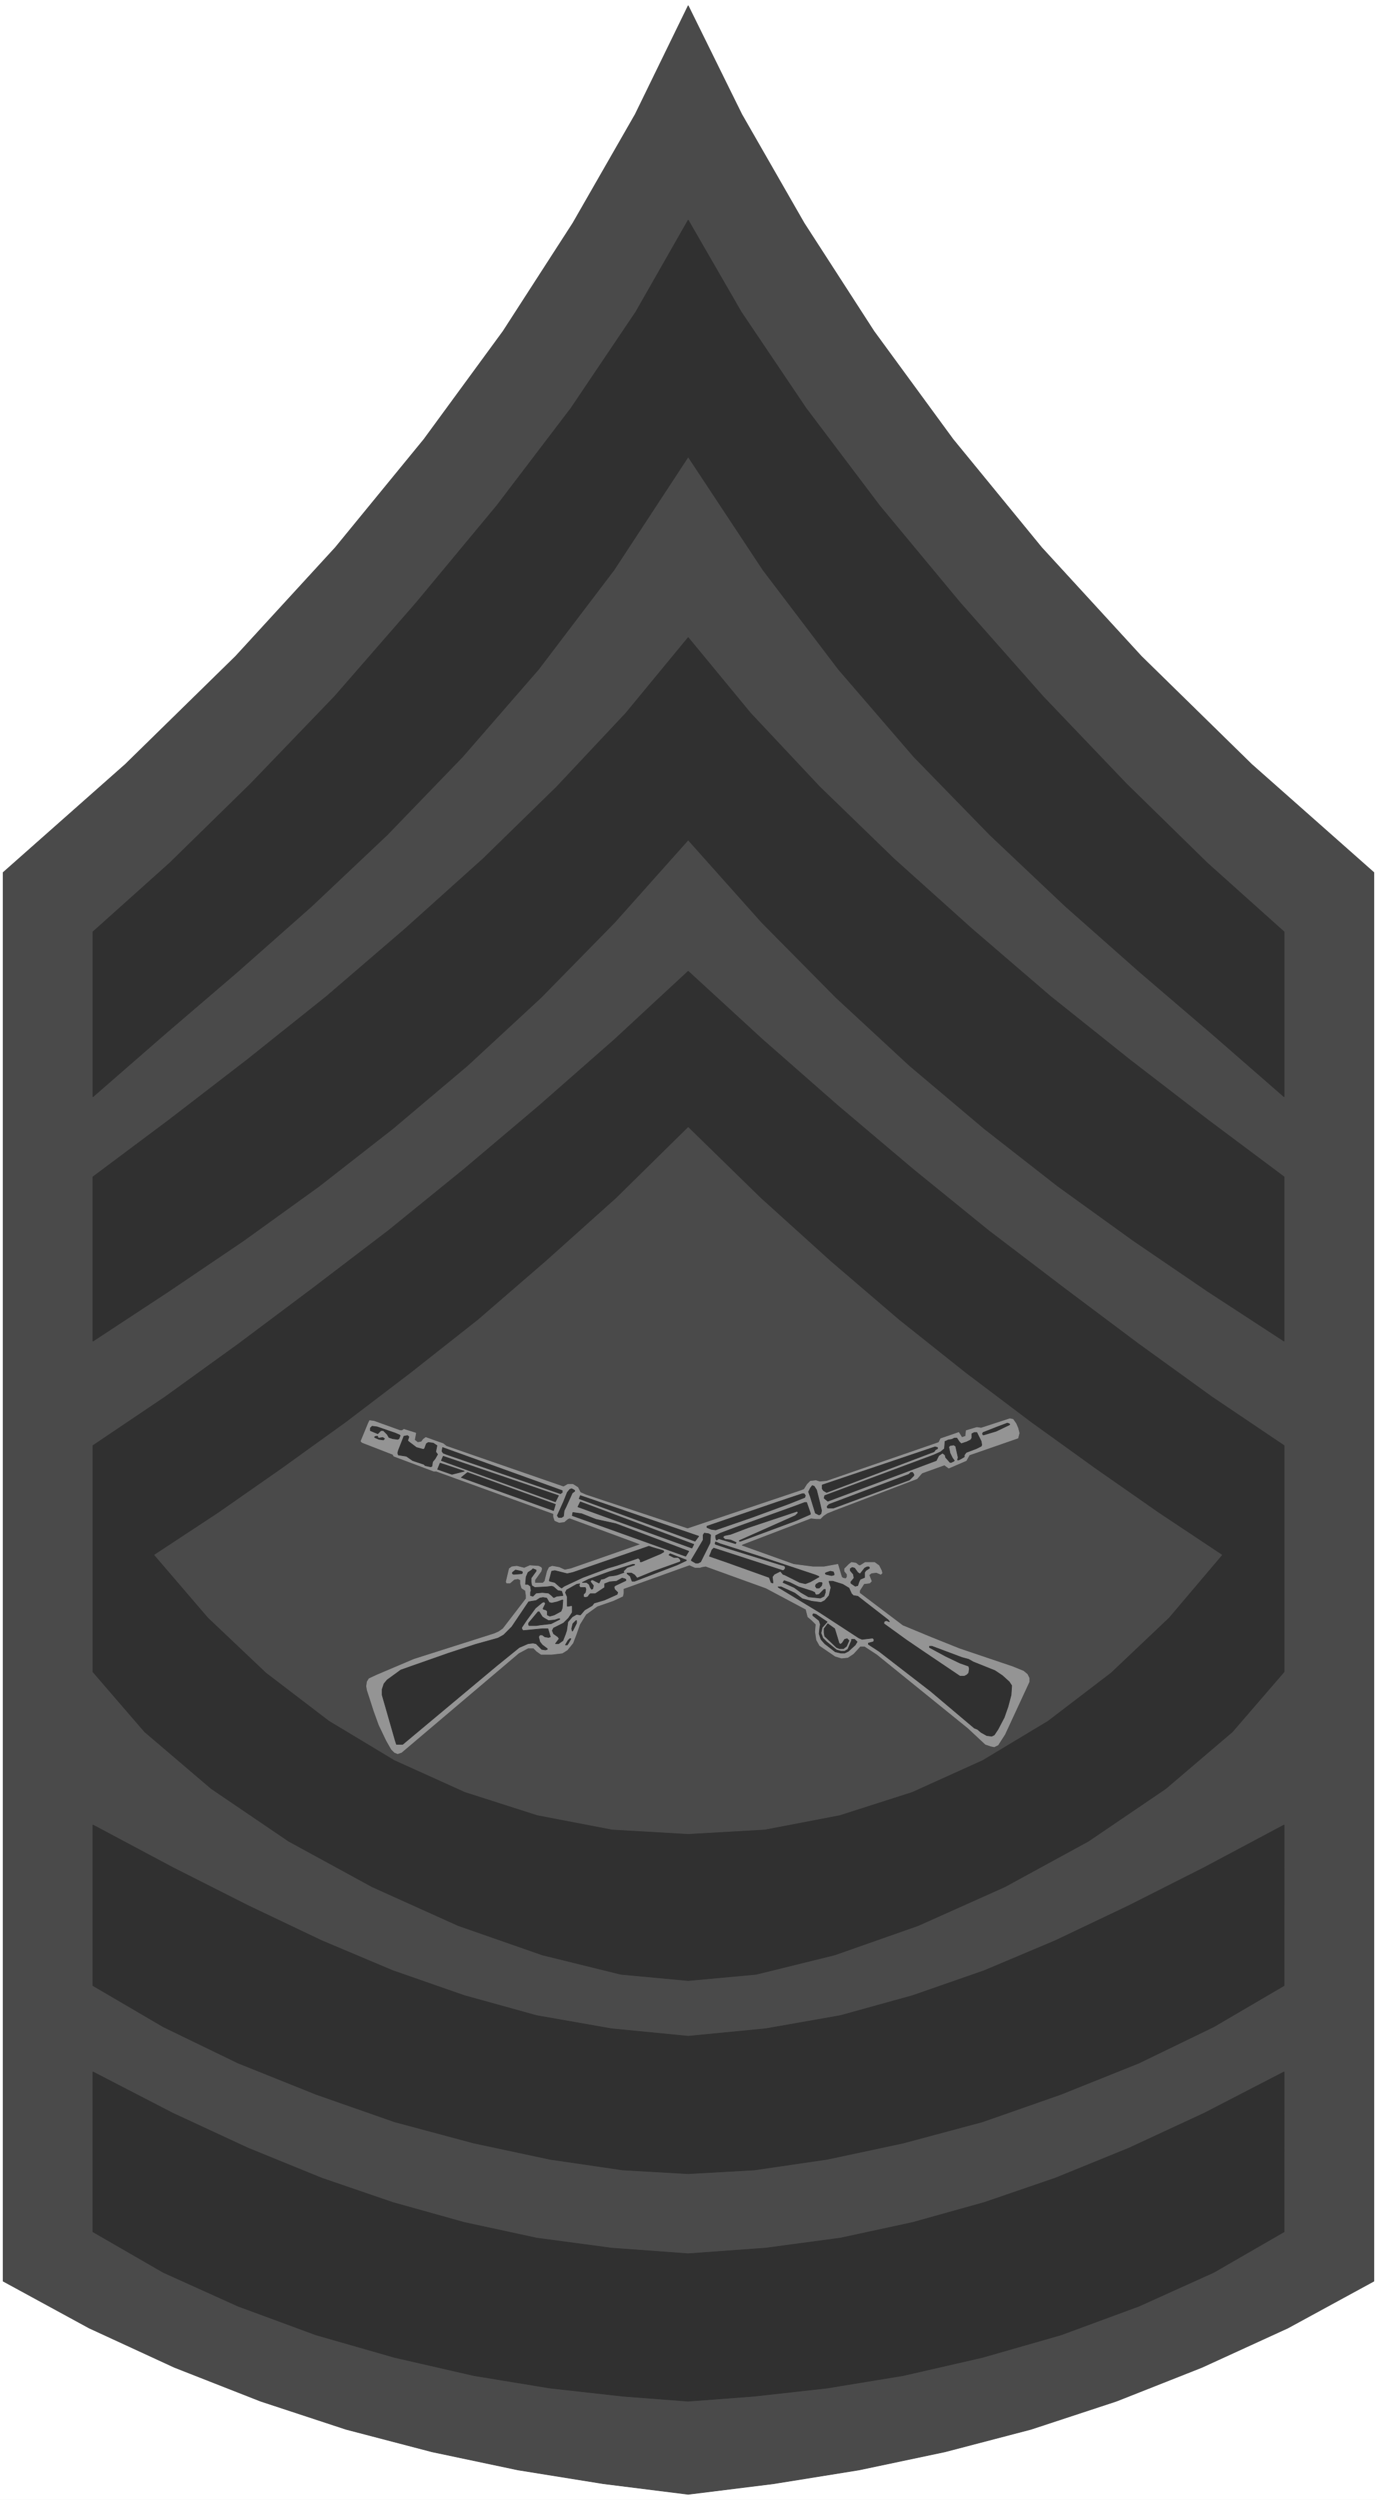 <svg width="2198.62" height="3990.859" viewBox="0 0 1648.965 2993.144" xmlns="http://www.w3.org/2000/svg"><rect x="0" y="0" width="1648.965" height="2993.144" fill="#808080" stroke="none"/><defs><clipPath id="a"><path d="M0 0h1648.965v2992H0Zm0 0"/></clipPath></defs><path style="fill:#fff;fill-opacity:1;fill-rule:nonzero;stroke:none" d="M0 2992.184h1648.965V-.961H0Zm0 0" transform="translate(0 .96)"/><g clip-path="url(#a)" transform="translate(0 .96)"><path style="fill:#fff;fill-opacity:1;fill-rule:evenodd;stroke:#fff;stroke-width:.14;stroke-linecap:square;stroke-linejoin:bevel;stroke-miterlimit:10;stroke-opacity:1" d="M0 .64h316.5v574.22H0Zm0 0" transform="matrix(5.21 0 0 -5.21 0 2994.79)"/></g><path style="fill:#4a4a4a;fill-opacity:1;fill-rule:evenodd;stroke:#4a4a4a;stroke-width:.14;stroke-linecap:square;stroke-linejoin:bevel;stroke-miterlimit:10;stroke-opacity:1" d="m158.18 1.79-19.49 2.44-19.63 3.16-19.77 4.17-19.77 5.17-19.63 6.46-19.77 7.76L20.49 40 .72 50.77V374.5l28.08 24.85 25.36 24.84 22.92 24.99 20.35 24.85 18.2 24.85 16.04 24.85L146 548.72l12.18 24.99 12.32-24.99 14.33-24.99 16.05-24.85 18.19-24.85 20.35-24.85 22.92-24.99 25.36-24.84 28.08-24.85V50.77L296.01 40l-19.77-9.05-19.63-7.76-19.63-6.46-19.77-5.17-19.77-4.17-19.63-3.16Zm0 0" transform="matrix(5.21 0 0 -5.21 0 2995.75)"/><path style="fill:#303030;fill-opacity:1;fill-rule:evenodd;stroke:#303030;stroke-width:.14;stroke-linecap:square;stroke-linejoin:bevel;stroke-miterlimit:10;stroke-opacity:1" d="m158.18 524.44-12.04-21.11-14.9-22.12-17.05-22.4-18.48-22.26L76.94 415 57.6 394.89l-18.63-18.24-17.62-15.79v-37.92l16.48 14.36 16.76 14.36 17.05 15.08 17.34 16.38 17.33 17.95 17.48 20.11 17.34 22.83 17.05 26 17.19-26 17.34-22.83 17.34-20.11 17.48-17.95 17.33-16.38 17.05-15.08 16.77-14.36 16.47-14.36v37.92l-17.62 15.79-18.63 18.24L239.7 415l-19.05 21.55-18.48 22.26-16.91 22.4-14.9 22.12zm0 0" transform="matrix(5.21 0 0 -5.21 0 2995.75)"/><path style="fill:#303030;fill-opacity:1;fill-rule:evenodd;stroke:#303030;stroke-width:.14;stroke-linecap:square;stroke-linejoin:bevel;stroke-miterlimit:10;stroke-opacity:1" d="m158.18 381.97-16.91-18.96-16.9-17.24-16.91-15.65-17.19-14.51-16.91-13.21-17.34-12.5-17.19-11.63-17.48-11.49v37.77l17.48 13.07 17.91 13.79 18.34 14.65 18.05 15.51 17.91 16.09 16.91 16.52 15.9 16.94 14.33 17.38 14.33-17.38 15.9-16.94 17.05-16.52 17.91-16.09 18.05-15.51 18.34-14.65 17.91-13.79 17.48-13.07v-37.77l-17.62 11.49-17.05 11.63-17.34 12.5-16.9 13.21-17.2 14.51-16.9 15.65-17.05 17.24zm0 0" transform="matrix(5.21 0 0 -5.21 0 2995.75)"/><path style="fill:#303030;fill-opacity:1;fill-rule:evenodd;stroke:#303030;stroke-width:.14;stroke-linecap:square;stroke-linejoin:bevel;stroke-miterlimit:10;stroke-opacity:1" d="m158.18 119.85-15.48 1.44-18.05 4.45-19.34 6.75-19.77 8.91-19.2 10.48-17.77 12.07-15.33 13.07-11.89 13.78v52L37.97 254l16.91 12.21 17.05 12.78 17.33 13.21 17.34 14.08 17.34 14.65 17.33 15.22 16.91 15.66 17.05-15.66 17.34-15.22 17.33-14.65 17.34-14.08 17.34-13.21 17.05-12.78 16.9-12.21 16.62-11.2v-52l-11.89-13.78-15.33-13.07-17.77-12.07-19.2-10.48-19.91-8.91-19.2-6.75-18.05-4.45zm0-96.66-15.05 1.15-16.76 1.87-17.48 2.87-18.2 4.17-18.05 5.17-17.91 6.6-17.19 7.76-16.19 9.34v36.76l18.34-9.48 17.33-8.04 16.91-6.89 16.34-5.6 16.47-4.6 16.62-3.59 17.2-2.3 17.62-1.29 17.77 1.29 17.19 2.3 16.62 3.59 16.48 4.6 16.33 5.6 16.91 6.89 17.33 8.04 18.34 9.48V62.12l-16.19-9.34-17.19-7.76-17.91-6.6-18.05-5.17-18.2-4.17-17.48-2.87-16.76-1.87zm0 0" transform="matrix(5.21 0 0 -5.21 0 2995.75)"/><path style="fill:#303030;fill-opacity:1;fill-rule:evenodd;stroke:#303030;stroke-width:.14;stroke-linecap:square;stroke-linejoin:bevel;stroke-miterlimit:10;stroke-opacity:1" d="m158.18 75.47-15.05.86-16.76 2.45-17.48 3.73-18.2 4.88-18.05 6.32-17.91 7.18-17.19 8.33-16.19 9.48v36.92l18.34-9.77 17.33-8.76 16.91-8.05 16.34-6.89 16.47-5.74 16.62-4.6 17.2-3.02 17.62-1.72 17.77 1.72 17.19 3.02 16.62 4.6 16.48 5.74 16.33 6.89 16.91 8.05 17.33 8.76 18.34 9.77V118.7l-16.19-9.48-17.19-8.33-17.91-7.18-18.05-6.32-18.2-4.88-17.48-3.73-16.76-2.45zm0 0" transform="matrix(5.21 0 0 -5.21 0 2995.75)"/><path style="fill:#4a4a4a;fill-opacity:1;fill-rule:evenodd;stroke:#4a4a4a;stroke-width:.14;stroke-linecap:square;stroke-linejoin:bevel;stroke-miterlimit:10;stroke-opacity:1" d="m158.18 153.6 17.62 1.01 17.2 3.3 16.62 5.32 16.19 7.32 15.04 9.05 14.47 11.06 13.33 12.64 12.17 14.36-14.47 9.62-14.61 10.2-14.76 10.63-15.04 11.35-15.33 12.2-15.76 13.5-16.05 14.51-16.62 16.23-16.48-16.23-16.19-14.51-15.62-13.5-15.47-12.2-14.9-11.35-14.76-10.63-14.61-10.2-14.62-9.62 12.32-14.36 13.33-12.64 14.47-11.06 15.04-9.05 16.2-7.32 16.62-5.32 17.19-3.3zm0 0" transform="matrix(5.21 0 0 -5.21 0 2995.75)"/><path style="fill:#949494;fill-opacity:1;fill-rule:evenodd;stroke:#949494;stroke-width:.14;stroke-linecap:square;stroke-linejoin:bevel;stroke-miterlimit:10;stroke-opacity:1" d="m233.54 247.82.43-1 .29-1.15-.29-1.15-11.17-3.88-.72-1.29-4.01-1.73-1 .72-5.16-1.86-1.15-1.3-19.2-7.32-1.43-.58-.86-.57-.72-.72h-.86l-1.29.14-15.76-6.03-.28-.28 12.03-4.31 4.44-.58h2.58l3.16.58.86-2.88.28-.28.72-.15.28.43v.58l-.57.72v.57l1 1.01.58.43 1-.15.72-.57h.28l1.15.72h2.15l1-.72.58-1.15.14-.57-.29-.29-1 .43-1.15-.14-.57-.43.57-1.44-.43-.43-1.29-.15-1-1.58v-.57l9.89-7.47 6.59-2.73 6.44-2.58 12.33-4.17 2.43-1 .86-.72.43-.86v-.86l-5.59-12.07-1.57-2.44-.86-.43-.72.14-1.29.43-4.01 3.74-20.92 16.94-2.86 1.87h-1.01l-1.57-1.72-1.29-.86-1.43-.15-1.44.43-3.58 2.45-.72 1.29-.28 1.87.14 1.72-1 1-.86.72-.43 1.73-9.17 4.88-13.9 5.03-.86-.15-.43-.14h-1.15l-1.28.57-15.19-5.45v-1.01l-.15-.72-2.14-1-3.73-1.3-2.58-1.86-1.43-2.3-.86-2.44-.72-1.87-1.29-1.58-1.14-.72-2.44-.29h-2.43l-1.01.72-.71.72h-1.29l-2.15-1.15-26.94-22.83-.86-.29-.72.29-.71.71-1.15 2.01-1.72 3.6-1.14 3.15-1.58 4.89-.14.86.14 1.01.43.71 1.86.87 8.46 3.59 18.48 5.88 1 .44 1.01.71 5.3 6.9v.72l-.15 1.14-.86.58-.28 1v.87l-.58.28-.86-.14-1-.86h-.71l-.15.29.72 3.01.57.43 1.15.15 1.72-.44 1.29.58 2-.14.58-.29.14-.29-.14-.57-1.44-2.01v-.72h1.87l.42.43.58 2.3.43.86.71.29 1.58-.29 1.29-.58 1.43.29 16.05 5.6-16.33 6.03-.43-.14-.86-.72-1.15-.14-1 .43-.29.86v.72l-26.94 9.77h-.57l-9.17 3.44-.28.43-7.03 2.73-.28.29 1.72 4.17.28.57 1.01-.14 6.01-2.16h.43l.43.29 2.73-.86-.29-1.58.72-.58.86.15.43.57.57.43 4.01-1.43.72-.58 26.93-9.33 1.01.57h1.14l1.15-.72.57-1.15 1.29-.57 23.36-7.76 26.07 8.76.72.29.72 1.15.71.72 1.29.14.86-.28 1.58.14 25.79 8.9.43.87 4.15 1.43.72-1.15.86.29.14 1.29 2.44.72 1-.14 6.59 2.15.72-.14zm0 0" transform="matrix(5.21 0 0 -5.21 0 2995.75)"/><path style="fill:#303030;fill-opacity:1;fill-rule:evenodd;stroke:#303030;stroke-width:.14;stroke-linecap:square;stroke-linejoin:bevel;stroke-miterlimit:10;stroke-opacity:1" d="m232.11 247.68-.14-.14-3.01-1.44-2.87-.86h-.14l-.14.28.14.29 3.29 1.29 2.3.87.43-.15zm-141.27-2.01 1-.43.14-.15-.28-.71-.29-.15-1.14.15-.86.28-.43.72-.86.86h-.58l-.71-.72-1.72.72v.58l.43.43 1.14-.15zm134.68-1.87.14-.86-.14-.29-1.15-.57-2.29-.86-.43-.58v-.43l-.72-.43-.57-.29h-.28l.14.58-.57 2.58-.43.29-.86-.14-.29-.29.29-1.44.57-1.15.43-.57-.14-.15-.58-.28h-.28l-1.01 1.15-.14.57-.57.43-.86-.57-.58-1.15-24.93-9.34-.71.58-.15.14.15.58 25.07 9.33 1.58.72.86.72.14 1.72h.14l.58.29.86.14.57.29h.57l.57-.86.43-.43 1.29.43.86.43.29.43v1l.57.29h.58zm-131.53 1.01-.29-.87.29-.28 1.72-1.3 1.58-.43.28.15.43 1.15.43.28 1.15-.14.86-.57-.29-1.44.43-.58-.57-1-.58-.72-.14-1-.28-.15-1.29.29-.29.29-2.58.86-1.43 1-1.87.29-.14.43.14.58 1.29 3.3.72.14h.14zm-7.16-.15.28-.14.86.14.43-.28-.28-.29-1.01.14-1 .43v.15l.29.14h.43zm0 0" transform="matrix(5.21 0 0 -5.21 0 2995.75)"/><path style="fill:#303030;fill-opacity:1;fill-rule:evenodd;stroke:#303030;stroke-width:.14;stroke-linecap:square;stroke-linejoin:bevel;stroke-miterlimit:10;stroke-opacity:1" d="m215.49 242.08-.57-.29v-.14l-.29-.29-24.64-9.34-.72.43-.29.44v.86l25.94 8.76.57-.15zm-86.25-9.63v-.43l-.43-.28-26.22 9.04-.72.29-.29.43.15.86zm-.86-1.14-.72-1.44-26.22 9.48.43 1zm-21.64 5.6-2.86-.72-3.3 1.15.57 1.43zm103.31-.72v-.29l-1.01-1-17.48-6.47h-1.29l-.14.15v.28l.43.43 18.34 6.9.43.43h.43zm-82.39-6.9-.43-1.43-21.2 7.61 1.43 1.15zm60.03 3.31.72-2.87.43-1.87-.14-.72-.43-.29-.86.43-1.15 3.74-.43 1.15.43.86.43.57.43-.14zm-55.59-.15v-.14l-.57-.43-1.43-3.16-.43-.86-.15-1.29-.43-.29h-.71l-.29.43.72 1.58.71 1.58.86 2.15.58.72.43.15.57-.29zm53.02-1.14-.15-.44-3.58-1.43-8.6-3.16-8.31-2.87-1 .14-1 .43v.29l16.33 5.6 5.59 1.87h.43zm-24.51-9.34-.86-1.15-26.64 9.77.28.72zm25.65 5.31V227l-3.29-1.44-12.76-4.74h-.28v.14l12.89 5.75.58.57v.15l-.15.28-11.17-3.73-4.16-1.58-1.43-.29-.29-.28v-.15l.43-.43 1.29-.14 1.29-.58-.14-.28-1.43.43-2.44.72-.43-.29h-.14l-.15.57v.43l1.15.58 3.44 1.29 13.18 4.74 2.72 1.01h.43zm-26.79-7.18-.43-.86-26.22 9.48.57 1.15zm-22.5 5.75 4.59-1.01 16.76-6.32-.71-1.15-26.08 9.34.14.72 2.01-.29zm26.37-3.59-.15-1.87-2.15-4.31-.57-.29h-.57l-1 .58v.14l2.72 4.6v1.15l.28.43 1.01-.15zm11.17-4.89 12.9-4.3.71-.29.15-.15-2.01-1.14-1.14-.44-1.29.29-3.44 1.73-.43.14-.58.72-1.43-.72-.43-.58.14-1.14v-.29l-.43.14-.42 1.15-10.03 3.59-3.73 1.29.43 1.01.14.43.43.43 15.91-5.17.28.14.29.43-.14.44-.29.14-.57.14-12.47 3.88-2.58.86-.14.15.14.43 1.01-.43zm-22.06 1.3.14-.29-.72-.43-4.44-1.87h-.28v.43l-.43.43-4.16-1.43-.86-.29-2-.58-5.74-2.15-4.29-2.01-.58-.43-.43.29-1.14 1-1.15.29-.14.14.57 2.16.72.14 2.86-.72 1.29.29 17.48 6.03.86-.29zm5.3-2.16v-.14l-2.15-1.01-9.74-3.73h-.58l-.43 1.15-.71.57v.15h1l.72-.43.57-.72 3.87 1.58 6.02 2.15.14.29-.14.29-.43.43h-1.01l-1.14.57.28.29 3.3-1.29zm0 0" transform="matrix(5.21 0 0 -5.21 0 2995.75)"/><path style="fill:#303030;fill-opacity:1;fill-rule:evenodd;stroke:#303030;stroke-width:.14;stroke-linecap:square;stroke-linejoin:bevel;stroke-miterlimit:10;stroke-opacity:1" d="m145.86 215.36-1.72-.57-.58-.58-.28-.28.14-.29-1.57-.57-.72-.15-1.15-.14-1.14-.58-.72-.14-.43-.86-1.43.72h-.29l-.29-.29.15-.29.57-.72-.14-.71-.29-.15-.29.43-.28.72-.58.43h-1l1.43.72 4.73 1.72 5.45 1.73h.43zm54.01-.72-.86-.57-.28-.43v-1.15l-1.01-.43-.28-.57-.29-.87-.57-.14-.86.57-.15.15v.29l.72.86-.14.86-.72.86v.43l.43.29.57-.15.72-1 .43-.29h.14l1.01 1.29.57.29h.43zm-76.65-.71-1.15-1.58v-.86l.15-.87.71-.43 2.72.15 1.15.14.43-.14 1-.87.86-.14.29-.86v-.14l-1.43-.15-.58-.29h-.14l-.43.44-.72.57-1.43.14-1.43-.14-.72-.72-.57.15v.71l.14.43-.14 1.01-.57.43h-.58l.15 1.72.43 1.01.86.57.28.29.72-.29zm-3.15-.15v-.28l-.15-.15-1.86-.14-.29.14v.29l.72.57 1.29-.28zm71.64-.43v-.28l-.58-.15-1.29.29-.14.14v.15l.29.14.86.29.71-.15zm0 0" transform="matrix(5.21 0 0 -5.21 0 2995.75)"/><path style="fill:#303030;fill-opacity:1;fill-rule:evenodd;stroke:#303030;stroke-width:.14;stroke-linecap:square;stroke-linejoin:bevel;stroke-miterlimit:10;stroke-opacity:1" d="M143.85 212.06v-.29l-2.43-1.15-.29-.28.14-.58.72-.72-.14-.43-2.87-1.29-2.44-.72-.43-.57-1.72-1.01-1-1.15-.86.15-1-.58-1-1.15-.29-2.01-.29-.86-.57-1.44-1-.71h-.72l.86 1.15-.29.43-1 .71-.29.72.29.58 2.29 1.15 1.15 1.14.86 1.3v1.43l-.14.15-.72-.15h-.29v2.16l-.43 1 .29.58 2.29 1.29.72.14-.14-.43.14-.28.14-.15h1.15l.14-.43-.14-.72-.43-.43v-.57l.43-.15.57.15.29.43.28.29h1.15l1.72 1.15.43.28v.86l1.15.44 1.57.14 1.29.72.57-.15zm39.69-1.72 3.15-1.01.57-.29.15-.43.28-.14.58.14 1.14 1.15h.29v-.72l-.29-.86-.86-.43-2.72.29-1.72 1-1.57 1.15-2.58 1.15.28.43 1.29-.43zm0 0" transform="matrix(5.21 0 0 -5.21 0 2995.75)"/><path style="fill:#303030;fill-opacity:1;fill-rule:evenodd;stroke:#303030;stroke-width:.14;stroke-linecap:square;stroke-linejoin:bevel;stroke-miterlimit:10;stroke-opacity:1" d="m193.71 210.91 1.43-.86.58-1.29.43-.43 1-.15 2.58-2.01 4.44-3.45.29-.43-.72.29-.43-.14-.14-.29v-.29l5.16-3.73 3.58-2.44 8.74-5.89h1l.57.29.43.43.15 1-.15.58-2 .71-3.3 1.58-3.72 2.01v.29h.57l6.88-2.58 1.57-.43 1.01-.58 5.01-2.01 1.72-1.15 1.58-1.43.57-.87-.14-2.15-.72-2.73-.86-2.44-1.43-2.73-.86-1.29-.57-.29-1.15.14-1.29.72-.86.72-.72.29-10.03 8.47-11.89 9.19-2.43 1.58v.29l1.14.29.15.28v.29l-.29.29-2.44-.29-.71.29-9.03 5.89-9.46 5.74-.14.15h.72l3.15-1.44 1.72-1.29 2.15-.58 2.15-.28.86.43 1 1.15.43 1.86-.43 1.3v.14h.86zm0 0" transform="matrix(5.21 0 0 -5.21 0 2995.75)"/><path style="fill:#303030;fill-opacity:1;fill-rule:evenodd;stroke:#303030;stroke-width:.14;stroke-linecap:square;stroke-linejoin:bevel;stroke-miterlimit:10;stroke-opacity:1" d="m188.98 211.2-.14-.58-.57-.57h-.58l-.28.43.14.43.72.43h.57zm-62.75-4.45.57-.15 1.29.29 1.15.43h.14l-.14-1.87-.29-.72-1.58-.86-1-.28-.57.28v.86l-.29.29-.57.15-.14.14.57 1.15-.15.29-.14.14-.43-.14-.71-.58-.86-.72-2.01-2.73-1.15-1.72v-.29l.29-.43 4.44.43h1.29l.43-1.43.14-.43-.43-.15-.86.15-.57.43h-.57l-.29-.43.29-1.15.57-.72 1.15-.86v-.15l-.43-.14-.86.14-1.29 1.3-.72.14-1.14-.14-2.01-.87-5.3-4.3-21.49-17.96h-1.44l-.28.86-3.01 10.49v1.29l.43 1.29.72.87 3.15 2.29 2.86 1.01 8.17 2.87 6.16 2.01 5.16 1.44 1.29.72 1.86 1.86 3.87 5.75.72.14 1 .15.86.57.72.14.85-.14zm0 0" transform="matrix(5.21 0 0 -5.21 0 2995.75)"/><path style="fill:#303030;fill-opacity:1;fill-rule:evenodd;stroke:#303030;stroke-width:.14;stroke-linecap:square;stroke-linejoin:bevel;stroke-miterlimit:10;stroke-opacity:1" d="m124.65 203.44.43-.29 1-.57 1.44.14.86.29h.28v-.14l-2-1.01-2.44-.28-1-.15h-1.58l-.14.15v.43l2.15 2.58h.29zm65.48-1.15-1.15-1.29-.28-1.29.43-1.15.86-.86 2.29-1.87 1-.29h.86l.72.43.86 2.01v.29h.71l.58-.57-.43-.72-1.58-1.44-.86-.43h-.86l-1.29.29-2.43 1.87-.86 1-.43 1.29.14 1.3.14.86-.28.86-1.44 1.15v.29l.15.14.57-.14zm-57.6-.28-.86-1.73-.14-.14-.14.57.28 1.15.72.72h.14zm0 0" transform="matrix(5.21 0 0 -5.21 0 2995.75)"/><path style="fill:#303030;fill-opacity:1;fill-rule:evenodd;stroke:#303030;stroke-width:.14;stroke-linecap:square;stroke-linejoin:bevel;stroke-miterlimit:10;stroke-opacity:1" d="m192.42 198.85.43-1.44.29-.29.43.29.57.86.57.15.43-.44-.57-1.29-.71-.57H193l-.72.28-2.72 2.59-.15.86v.86l.86 1.15 1.58-1.15zm-61.75-1.44-.29-.43h-.43l.58 1 .43.44h.28zm-14.18-1.58-2.01-1.72-4.87-4.17-6.59-5.03-9.46-7.32h-.86l-.57.14-1.01 2.01-.85 3.88-.43 2.01h.43l2.29-1.86 1.14-.29 2.01.29 3.72 1.72 11.32 6.89 5.45 3.88h.29zm110.61-9.19-.15-.29-.28-.29-.15.15-.71 1.29.14.43h.57zm0 0" transform="matrix(5.21 0 0 -5.21 0 2995.75)"/></svg>
